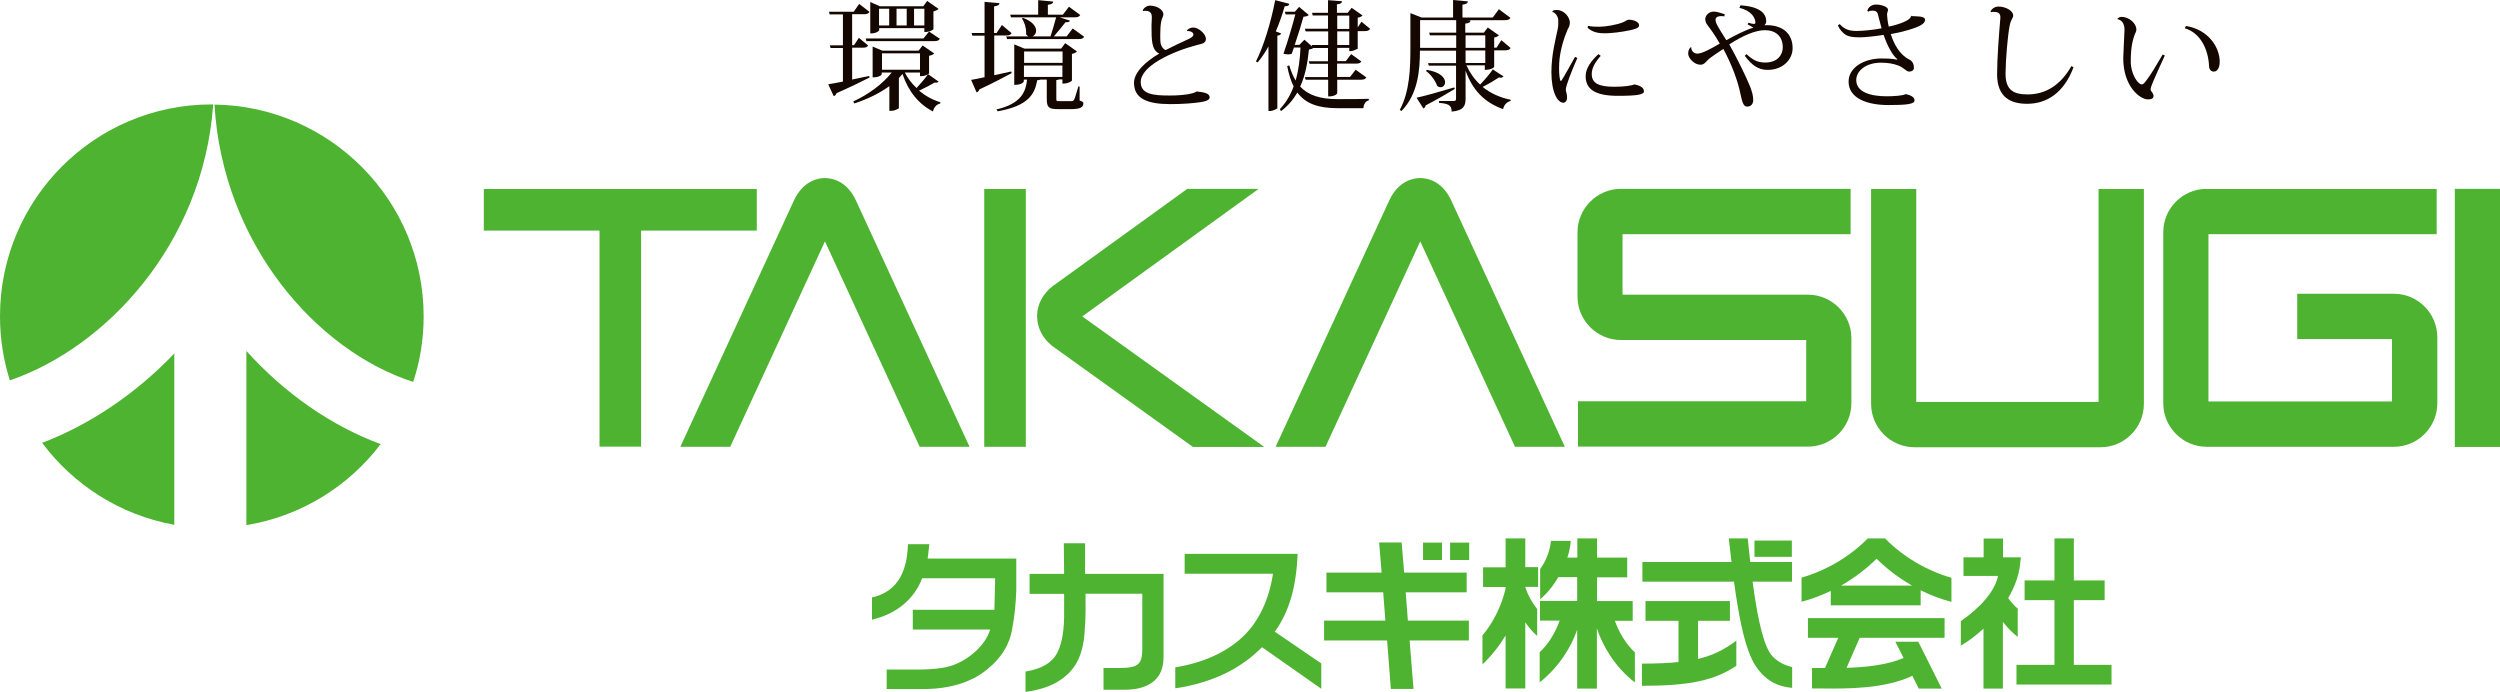<?xml version="1.0" encoding="UTF-8"?>
<svg id="_レイヤー_2" data-name="レイヤー 2" xmlns="http://www.w3.org/2000/svg" viewBox="0 0 159.92 44.24">
  <defs>
    <style>
      .cls-1 {
        fill: #4db330;
      }

      .cls-2 {
        fill: #140700;
      }
    </style>
  </defs>
  <g id="logo">
    <g>
      <path class="cls-2" d="M54.5,5.09c.35-.08.72-.15,1.1-.23l.02.1c-.47.24-1.16.58-2.11,1-.03.1-.1.17-.18.19l-.35-.76c.21-.03.53-.09.94-.17v-2.15s-.79,0-.79,0l-.05-.17h.84s0-1.98,0-1.98h-.85l-.04-.17h1.58s.35-.5.35-.5l.66.51c-.06.11-.16.15-.36.15h-.75s0,1.98,0,1.98h.12s.31-.47.31-.47l.59.49c-.06.11-.15.14-.35.14h-.67s0,2.03,0,2.03ZM59.45,4.67s-.03.05-.09.07l.68.48s-.07.07-.14.07c-.03,0-.07,0-.11-.01-.27.16-.66.36-1,.52.41.34.87.59,1.36.74v.08c-.23.05-.4.22-.47.51-.91-.47-1.57-1.27-1.95-2.4-.07.09-.15.17-.23.26v1.93s-.21.17-.5.17h-.11v-1.58c-.63.46-1.4.83-2.24,1.11l-.07-.13c1-.46,1.89-1.13,2.46-1.85h-.64s0,.11,0,.11c0,.02-.11.2-.58.2v-1.97s.62.26.62.26h2.32s.26-.33.26-.33l.74.51c-.05.06-.17.12-.33.15v1.09ZM59.07,2.46l.36-.44.69.46c-.06.11-.15.15-.36.15h-4.34s-.04-.17-.04-.17h3.7ZM56.24,1.8v.14s-.11.2-.57.2V.13s.61.27.61.27h2.78s.25-.34.25-.34l.73.51c-.05.06-.18.12-.33.16v1.14s-.17.18-.58.18v-.25s-2.9,0-2.9,0ZM56.88.56h-.65s0,1.07,0,1.07h.65s0-1.07,0-1.07ZM56.42,4.46h2.43s0-1.05,0-1.05h-2.43s0,1.05,0,1.05ZM58,.56h-.65s0,1.07,0,1.07h.65s0-1.07,0-1.07ZM58.85,4.64h-.97c.18.36.44.7.75.99.24-.26.53-.59.73-.88-.2.12-.36.12-.51.12v-.23ZM59.13.56h-.66s0,1.07,0,1.07h.66s0-1.07,0-1.07Z"/>
      <path class="cls-2" d="M64.69,4.58l.02.1c-.46.24-1.13.61-2.06,1.04-.03.09-.1.17-.18.19l-.35-.8c.19-.03.49-.09.86-.17v-2.66s-.78,0-.78,0l-.05-.17h.83s0-1.99,0-1.99l.95.08c0,.12-.1.17-.34.21v1.7s.16,0,.16,0l.34-.51.62.52c-.06.11-.15.15-.35.15h-.76s0,2.54,0,2.54l1.1-.24ZM69.06,5.55v.88c.22.08.24.1.24.19,0,.23-.18.36-.78.36h-.85c-.6,0-.71-.12-.71-.67v-1.22s-.4,0-.4,0c-.05.02-.11.04-.21.04-.16.89-.56,1.64-2.53,1.99l-.08-.12c1.6-.37,1.88-1.14,1.96-1.91h-.21s0,.12,0,.12c0,.02-.1.22-.61.22v-2.59s.65.27.65.27h2.35s.26-.35.26-.35l.75.53c-.05.06-.17.13-.32.16v1.71s-.18.19-.61.19v-.27s-.22,0-.22,0c-.04.02-.09.04-.17.04v1.17c0,.17,0,.18.17.18h.77c.12,0,.16-.02.21-.12.05-.09.14-.42.26-.82h.07ZM64.67,1.11l-.05-.17h1.79s0-.93,0-.93l.96.09c0,.11-.09.17-.34.21v.63s.96,0,.96,0l.39-.51.72.53c-.07.11-.15.15-.36.15h-.95s.65.21.65.21c-.03.09-.11.11-.28.1-.2.26-.5.62-.75.91h.82s.39-.51.39-.51l.73.53c-.06.11-.15.15-.36.15h-4.57s-.05-.17-.05-.17h1.43c-.06-.02-.11-.07-.16-.13,0-.04,0-.08,0-.13,0-.31-.11-.66-.27-.88l.07-.05c.63.24.84.57.84.82,0,.17-.1.32-.24.37h1.16c.12-.37.26-.85.36-1.22h-2.88ZM67.97,3.29h-2.46s0,.73,0,.73h2.46s0-.73,0-.73ZM65.5,4.92h2.46s0-.73,0-.73h-2.46s0,.73,0,.73Z"/>
      <path class="cls-2" d="M75.92,1.96c.06-.11.24-.2.41-.2.37,0,.81.44.81.72s-.23.32-.58.4c-1.64.44-3.59,1.35-3.59,2.37,0,.79.83.86,1.85.86.86,0,1.54-.11,1.73-.26.45.05.83.11.83.38,0,.19-.31.27-.69.32-.37.05-1.02.11-1.83.11-1.45,0-2.32-.34-2.32-1.36,0-.68.75-1.37,1.61-1.87-.49-.25-.49-.84-.49-1.8,0-.07.02-.41.02-.49,0-.16,0-.45-.41-.45-.05,0-.1,0-.15.02l-.02-.05c.07-.17.28-.3.46-.3.44,0,.86.26.86.56,0,.11-.11.27-.14.46-.05.26-.06.55-.06.84,0,.16,0,.32.01.46.02.25.18.49.34.52.36-.19.97-.48,1.41-.68.23-.1.36-.2.36-.32,0-.11-.17-.23-.38-.21l-.03-.03Z"/>
      <path class="cls-2" d="M82.47.25c-.02.1-.08.15-.29.15-.16.55-.35,1.1-.57,1.61l.34.13c-.02.07-.09.12-.24.14v4.65s-.25.17-.46.17h-.11V2.97c-.21.39-.45.74-.69,1.02l-.11-.06c.47-.91.96-2.49,1.23-3.92l.9.23ZM86.87,3.1s-.29.17-.47.17h-.09v-.21s-.77,0-.77,0v.85s.55,0,.55,0l.34-.45.65.47c-.06.11-.15.14-.36.14h-1.19s0,.85,0,.85h.83s.36-.46.36-.46l.68.49c-.06.11-.15.15-.36.15h-1.5s0,.86,0,.86c0,.01-.08.21-.58.21v-1.07s-1.44,0-1.44,0l-.05-.17h1.48s0-.85,0-.85h-1.18l-.05-.16h1.23s0-.85,0-.85h-.95c-.05.05-.13.08-.27.1-.08.8-.22,1.63-.56,2.37.52.55,1.27.8,2.37.8.88,0,1.57,0,2.02-.02v.1c-.22.05-.33.26-.35.5h-1.65c-1.27,0-2.06-.31-2.57-1-.26.44-.59.85-1.05,1.19l-.07-.13c.4-.42.68-.9.88-1.45-.18-.36-.31-.79-.41-1.3l.13-.05c.11.37.24.69.41.97.19-.67.28-1.39.31-2.11h-.42c-.05.15-.09.27-.14.4-.06.02-.14.04-.22.04-.09,0-.19-.02-.31-.04.28-.8.58-1.83.76-2.52h-.62l-.05-.17h.64s.27-.31.27-.31l.62.52c-.05.06-.18.1-.34.11-.12.44-.34,1.16-.56,1.8h.3s.32-.33.32-.33l.5.44-.03-.1h1.05s0-.87,0-.87h-1.44s-.05-.17-.05-.17h1.48s0-.85,0-.85h-.98l-.04-.17h1.02s0-.81,0-.81l.9.07c-.02.11-.08.17-.33.2v.54s.69,0,.69,0l.25-.32.7.49c-.05.06-.17.12-.31.14v.62s.24-.36.24-.36l.55.45c-.06.11-.14.15-.35.15h-.44s0,1.08,0,1.08ZM85.54,1.85h.77s0-.85,0-.85h-.77s0,.85,0,.85ZM85.54,2.88h.77s0-.87,0-.87h-.77s0,.87,0,.87Z"/>
      <path class="cls-2" d="M93.81,4.19c.21.46.5.88.87,1.22.3-.31.64-.71.81-.97l.69.45s-.08.08-.15.08c-.04,0-.08,0-.14-.02-.26.17-.66.42-1.05.61.49.4,1.1.68,1.79.82v.08c-.24.06-.42.24-.48.52-1.21-.43-1.96-1.23-2.4-2.46v1.79c0,.44-.11.76-.89.83,0-.44-.25-.51-.81-.56v-.12h.94c.12,0,.15-.04.15-.15v-2.11s-1.74,0-1.74,0l-.05-.16h1.79s0-.8,0-.8h-2.31c0,1.23-.12,2.78-1.18,3.86l-.11-.07c.64-1.19.68-2.66.68-3.99V.84s.71.28.71.28h2.02s0-1.12,0-1.12l.95.09c-.02.12-.1.17-.35.21v.82s1.94,0,1.94,0l.39-.53.74.55c-.06.11-.15.15-.37.15h-2.47s.28.02.28.02c0,.1-.06.17-.33.2v.58s1.19,0,1.19,0l.25-.33.71.5c-.04.05-.16.12-.3.14v.65s.15,0,.15,0l.31-.48.59.5c-.06.1-.15.15-.35.15h-.7s0,1.06,0,1.06c0,.02-.17.19-.6.19v-.29s-1.2,0-1.2,0ZM90.62,6.25c.43-.09,1.41-.36,2.41-.66l.03.1c-.41.25-1.02.61-1.86,1.05-.02.1-.08.17-.15.2l-.43-.68ZM90.84,3.06h2.31s0-.8,0-.8h-1.68s-.05-.17-.05-.17h1.73s0-.8,0-.8h-2.31s0,1.76,0,1.76ZM91.28,4.47c.88.15,1.16.52,1.16.79,0,.18-.13.32-.28.32-.08,0-.15-.02-.23-.09-.1-.32-.41-.73-.71-.95l.05-.07ZM95.01,2.26h-1.26s0,.8,0,.8h1.26s0-.8,0-.8ZM93.75,4.03h1.26s0-.8,0-.8h-1.26s0,.8,0,.8Z"/>
      <path class="cls-2" d="M100.9,3.71c-.38.86-.73,1.76-.74,2.02,0,.11.08.28.08.48,0,.27-.12.36-.24.36-.36,0-.76-.65-.76-1.95,0-1.11.26-2.07.41-2.79.02-.11.03-.21.03-.32,0-.08,0-.15,0-.21-.01-.27-.22-.52-.37-.53v-.06c.05-.06.16-.07.26-.07.53,0,.85.5.85.8,0,.23-.09.34-.15.46-.54,1.29-.54,2.16-.54,2.49,0,.4.04.66.09.79l.06-.02c.16-.24.61-1.05.87-1.52l.15.07ZM102.4,3.57c-.36.39-.58.79-.58,1.16,0,.6.45.82,1.45.82.62,0,1.1-.07,1.27-.15.44.08.62.24.62.44s-.36.29-1.66.29c-1.38,0-2.07-.37-2.07-1.26,0-.5.36-.99.82-1.41l.15.12ZM101.58,1.65c.21.06.52.06.75.06.38,0,1.12-.13,1.48-.28.13-.05.29-.17.36-.17.36,0,.68.15.68.36,0,.18-.27.24-.56.31-.54.12-1.24.2-1.62.2-.36,0-.79-.04-1.12-.36l.04-.11Z"/>
      <path class="cls-2" d="M111.35.34c1.16.08,1.63.48,1.63,1.01,0,.11-.04.21-.12.26.05,0,.1,0,.15,0,1.04,0,1.66.55,1.66,1.47,0,.72-.61,1.39-1.6,1.39-.6,0-1-.29-1.46-.9l.11-.11c.41.39.73.54,1.2.54.83,0,1.12-.54,1.12-.97,0-.71-.45-1.1-1.15-1.1-.59,0-1.42.35-2.27.91.47.84,1.06,2.02,1.34,2.72.13.34.19.6.19.84s-.13.42-.4.42c-.23,0-.31-.33-.4-.74-.19-.97-.61-2.02-1.11-2.95-.29.18-.65.43-.89.61-.25.21-.31.4-.58.4-.39,0-.78-.42-.78-.71,0-.16.05-.33.17-.41h.03c-.02.23.17.41.38.41.31,0,.87-.31,1.44-.64-.13-.24-.27-.46-.42-.68-.3-.45-.46-.57-.49-.76,0-.04-.02-.08-.02-.11,0-.26.24-.5.55-.5.24,0,.5.12.7.17l-.03.14c-.08-.02-.15-.02-.21-.02s-.35.01-.35.23.15.45.69,1.31c.48-.26,1.2-.65,1.73-.8-.07-.05-.25-.15-.37-.21l.06-.11c.13.05.25.08.33.08.07,0,.11-.02.11-.08,0-.34-.3-.78-1.02-.95l.05-.13Z"/>
      <path class="cls-2" d="M122.3,1.03c.28.03.84-.03.84.24,0,.13-.09.23-.23.32-.35.22-1.29.48-1.96.59.2.67.6,1.34,1.17,1.62.25.12.31.35.31.54,0,.15-.13.24-.31.24s-.32-.24-.67-.38c-.33-.13-.69-.19-1.13-.19-.97,0-1.58.53-1.58,1.11,0,.78.92,1.04,1.96,1.04.4,0,1.07-.04,1.19-.14.34.06.58.2.58.4,0,.25-.55.3-1.68.3-1.35,0-2.54-.43-2.54-1.5,0-.91,1-1.48,2.11-1.48.24,0,.66,0,1,.08v-.04c-.29-.24-.61-.79-.87-1.55-.53.09-1.23.16-1.53.16-.46,0-.73-.06-.89-.16-.21-.13-.41-.36-.5-.61l.11-.08c.33.37.67.44,1.08.44.44,0,1.17-.08,1.6-.17-.07-.24-.17-.62-.23-.87-.05-.26-.26-.26-.36-.26s-.19.02-.27.07l-.05-.06c.05-.24.29-.4.56-.4s.76.12.76.33c0,.13-.05.15-.06.3,0,.11.04.52.11.78.13-.02,1.33-.29,1.42-.65l.05-.05Z"/>
      <path class="cls-2" d="M127.33.74c.07-.18.28-.32.51-.32.46,0,.94.27.94.57,0,.18-.14.21-.23.67-.12.62-.25,2.11-.26,3.05,0,1.09.55,1.33,1.42,1.33,1.12,0,2.1-.58,2.79-1.81l.14.07c-.62,1.66-1.73,2.34-2.97,2.34-1.05,0-1.92-.41-1.92-1.89,0-1,.12-2.56.21-3.61v-.05c0-.32-.29-.33-.42-.33-.06,0-.13,0-.18.02l-.02-.02Z"/>
      <path class="cls-2" d="M135.45,1.2c.06-.08.17-.12.25-.12.52,0,.96.43.96.81,0,.13-.07.22-.11.32-.11.33-.25.75-.25,1.72,0,.83.47,1.47.7,1.47.11,0,.17-.08.36-.34.21-.27.64-.98.98-1.57l.14.06c-.73,1.6-.91,2.01-.91,2.16,0,.05.01.09.04.12.08.09.15.23.15.3,0,.17-.15.23-.35.23-.53,0-1.59-.84-1.59-2.63,0-.29.08-1.63.08-1.82,0-.44-.2-.64-.45-.68v-.02ZM139.83,1.66c1.47.24,2.16,1.4,2.16,2.28,0,.33-.11.64-.38.64-.15,0-.29-.11-.3-.34-.05-1.1-.56-2.14-1.55-2.43l.07-.15Z"/>
      <polygon class="cls-1" points="132.66 42.53 132.66 38.39 134.63 38.39 134.63 37.13 132.66 37.13 132.66 34.44 131.42 34.44 131.42 37.13 129.51 37.13 129.51 38.39 131.42 38.39 131.42 42.53 128.99 42.53 128.99 43.79 135.07 43.79 135.07 42.53 132.66 42.53"/>
      <path class="cls-1" d="M129.07,40.72v-1.79c-.18-.13-.41-.4-.61-.67.4-.69.68-1.42.76-2.15l.05-.46h-.47s-.67,0-.67,0v-1.2s-1.24,0-1.24,0v1.2h-1.29s0,1.19,0,1.19h2.21c-.2.97-1.1,2.01-2.38,2.89v1.57c.49-.28.99-.66,1.45-1.09v3.84s1.24,0,1.24,0v-4.27c.28.36.59.68.93.95"/>
      <path class="cls-1" d="M115.64,40.8h1.95s-.85,1.93-.85,1.93h-.22s-.61,0-.61,0v1.31s.6,0,.6,0c1.65.02,4.04.03,5.82-.81l.41.82h1.47s-1.5-3-1.5-3h-1.47s.53,1.04.53,1.04c-1.09.46-2.43.59-3.65.63l.84-1.92h5.43s0-1.26,0-1.26h-8.74s0,1.26,0,1.26Z"/>
      <path class="cls-1" d="M120.6,34.44s0,0,0,0h-1.12s0,0,0,0h0c-1.14,1.16-2.66,2.06-4.24,2.51v1.54c.64-.16,1.26-.4,1.87-.69v.92s5.75,0,5.75,0v-.96c.63.31,1.3.57,1.97.74v-1.54c-1.58-.45-3.1-1.35-4.24-2.51M117.77,37.46c.83-.48,1.61-1.06,2.27-1.72.66.66,1.44,1.24,2.27,1.72h-4.54Z"/>
      <rect class="cls-1" x="112.23" y="34.58" width="2.39" height="1.04"/>
      <path class="cls-1" d="M108.63,39.71h2.03s0-1.26,0-1.26h-5.4s0,1.26,0,1.26h2.11v2.64c-.65.07-1.42.1-2.34.1v1.42c3.1,0,4.64-.35,6.04-1.28v-1.61c-.76.57-1.48.94-2.45,1.17v-2.44Z"/>
      <path class="cls-1" d="M113.39,41.99c-.48-.5-.9-1.92-1.28-4.78h2.52s0-1.26,0-1.26h-2.67c-.05-.47-.11-.97-.16-1.51h-1.21c.06.54.11,1.04.17,1.51h-5.7s0,1.26,0,1.26h5.86c.6,4.41,1.21,5.35,1.92,6.03.54.51,1.14.7,1.8.76v-1.33c-.48-.11-.92-.33-1.25-.68"/>
      <path class="cls-1" d="M103.32,39.71h1.12s0-1.26,0-1.26h-2.28v-1.52h1.93s0-1.26,0-1.26h-1.93v-1.23s-1.26,0-1.26,0v1.23h-.64c.12-.35.19-.71.22-1.07h-1.27c-.05.63-.34,1.34-.69,1.8v1.93c.4-.32.82-.82,1.16-1.41h1.21v1.52h-2.38s0,1.26,0,1.26h1.26c-.26.72-.69,1.48-1.28,2.02v1.93c1.26-1,2.03-2.29,2.4-3.37v3.77s1.26,0,1.26,0v-3.85c.37,1.11,1.13,2.44,2.43,3.46v-1.93c-.59-.54-1.02-1.3-1.28-2.02"/>
      <path class="cls-1" d="M97.57,34.44h-1.26s0,1.85,0,1.85h-1.44s0,1.26,0,1.26h1.44v.09c-.23,1.07-.83,2.26-1.48,3v1.86c.6-.57,1.09-1.2,1.48-1.85v3.39s1.26,0,1.26,0v-4.23c.23.33.48.63.76.87v-1.72c-.33-.41-.59-.88-.76-1.4v-.02h.82s0-1.26,0-1.26h-.82v-1.85Z"/>
      <path class="cls-1" d="M84.85,36.63h3.53s-.16-1.93-.16-1.93h1.44s.16,1.93.16,1.93h4v1.26h-3.9s.14,1.81.14,1.81h3.9v1.27h-3.79s.25,3.1.25,3.1h-1.45s-.24-3.1-.24-3.1h-4.03v-1.27h3.92s-.14-1.81-.14-1.81h-3.63v-1.26ZM92.24,35.82h-1.21v-1.11h1.21v1.11ZM93.98,35.82h-1.22v-1.11h1.22v1.11Z"/>
      <path class="cls-1" d="M75.77,35.43h7.24c-.04.97-.18,2.01-.42,2.81-.24.8-.58,1.53-1.04,2.17l2.97,2.03v1.62s-3.79-2.66-3.79-2.66c-.71.71-1.52,1.29-2.44,1.72-.92.43-1.95.74-3.11.91v-1.34c1.8-.3,3.24-.95,4.3-1.94,1.06-.99,1.71-2.44,1.95-4.05h-5.65v-1.28Z"/>
      <path class="cls-1" d="M65.86,36.71h2.21s-.02-1.96-.02-1.96h1.36v1.96s5.02,0,5.02,0v5.26c.01.71-.19,1.24-.62,1.6-.42.36-1.03.54-1.8.55h-1.42v-1.39h1.07c.58,0,.96-.08,1.14-.25.18-.17.27-.4.27-.99v-3.51s-3.63,0-3.63,0v1.15c0,.44-.02.79-.07,1.42-.04.63-.22,1.38-.53,1.9-.29.48-.7.88-1.24,1.19-.53.31-1.2.51-2,.62v-1.3c1.03-.17,1.7-.57,2.02-1.18.32-.61.47-1.51.45-2.71v-1.08s-2.21,0-2.21,0v-1.26Z"/>
      <path class="cls-1" d="M59.45,34.8l-.11.93h5.67v2.02c-.03.9-.12,1.76-.28,2.58-.16.83-.57,1.55-1.23,2.18-.44.42-.9.74-1.39.96-.87.41-1.91.61-3.12.61h-2.27v-1.25h1.99c.52,0,1.01-.03,1.44-.09.44-.06.84-.17,1.19-.35.38-.18.73-.42,1.06-.72.47-.43.78-.89.94-1.4h-4.95v-1.26h5.22s.05-2.02.05-2.02h-4.67c-.26.68-.67,1.24-1.21,1.69-.54.45-1.21.77-2,.96v-1.42c.75-.17,1.31-.54,1.69-1.1.38-.56.58-1.33.61-2.31h1.35Z"/>
      <rect class="cls-1" x="157.03" y="12.08" width="2.9" height="16.51"/>
      <path class="cls-1" d="M141.16,12.08c-1.53,0-2.78,1.24-2.78,2.78v10.94c0,1.53,1.25,2.78,2.78,2.78h11.97c1.53,0,2.78-1.25,2.78-2.78v-4.23c0-1.53-1.25-2.78-2.78-2.78h-6.18s0,2.9,0,2.9h6.06v3.99h-11.74v-10.7h14.6s0-2.89,0-2.89h-14.71Z"/>
      <path class="cls-1" d="M134.24,12.09v13.62h-11.66v-13.62s-2.89,0-2.89,0v13.74c0,1.53,1.25,2.78,2.78,2.78h11.89c1.53,0,2.78-1.24,2.78-2.78v-13.74s-2.9,0-2.9,0Z"/>
      <path class="cls-1" d="M103.69,12.08c-1.53,0-2.78,1.25-2.78,2.78v4.11c0,1.53,1.25,2.78,2.78,2.78h11.85v3.92h-14.6s0,2.9,0,2.9h14.71c1.53,0,2.78-1.25,2.78-2.78v-4.16c0-1.53-1.25-2.78-2.78-2.78h-11.86v-3.87h14.59s0-2.9,0-2.9h-14.71Z"/>
      <path class="cls-1" d="M90.85,15.44c1.37,2.98,4.62,10.02,6.06,13.14h3.19s-7.26-15.74-7.26-15.74c-.6-1.31-1.59-1.45-1.99-1.45s-1.39.14-1.99,1.45l-7.26,15.74h3.19c1.44-3.12,4.69-10.16,6.06-13.14"/>
      <rect class="cls-1" x="62.96" y="12.09" width="2.66" height="16.49"/>
      <path class="cls-1" d="M80.5,12.08h-4.55s-8.62,6.23-8.62,6.23c-.63.49-.98,1.17-.99,1.89,0,.72.32,1.4.91,1.88l.03.03,9.03,6.48h4.56c-4.62-3.31-11.19-8.03-11.64-8.35,1.32-.95,7.09-5.12,11.27-8.15"/>
      <path class="cls-1" d="M52.77,15.44c1.38,2.98,4.62,10.02,6.06,13.14h3.19s-7.26-15.74-7.26-15.74c-.6-1.31-1.59-1.45-1.99-1.45s-1.39.14-1.99,1.45l-7.26,15.74h3.19c1.44-3.12,4.69-10.16,6.06-13.14"/>
      <polygon class="cls-1" points="48.41 12.09 30.95 12.09 30.95 14.75 38.35 14.75 38.35 28.57 41.01 28.57 41.01 14.75 48.41 14.75 48.41 12.09"/>
      <path class="cls-1" d="M2.69,28.32c2.01,2.7,5.01,4.63,8.46,5.25v-10.96c-2.46,2.58-5.41,4.56-8.46,5.72"/>
      <path class="cls-1" d="M26.43,24.43c.44-1.32.67-2.73.67-4.19,0-7.42-5.98-13.45-13.38-13.55.52,8.89,6.53,15.75,12.71,17.74"/>
      <path class="cls-1" d="M15.76,22.45v11.14c3.49-.57,6.54-2.48,8.59-5.18-3.13-1.16-6.11-3.21-8.59-5.96"/>
      <path class="cls-1" d="M13.53,6.68C6.05,6.68,0,12.75,0,20.23c0,1.43.22,2.8.63,4.1,6.12-2.09,12.33-8.68,13-17.55v-.1s-.09,0-.09,0Z"/>
    </g>
  </g>
</svg>